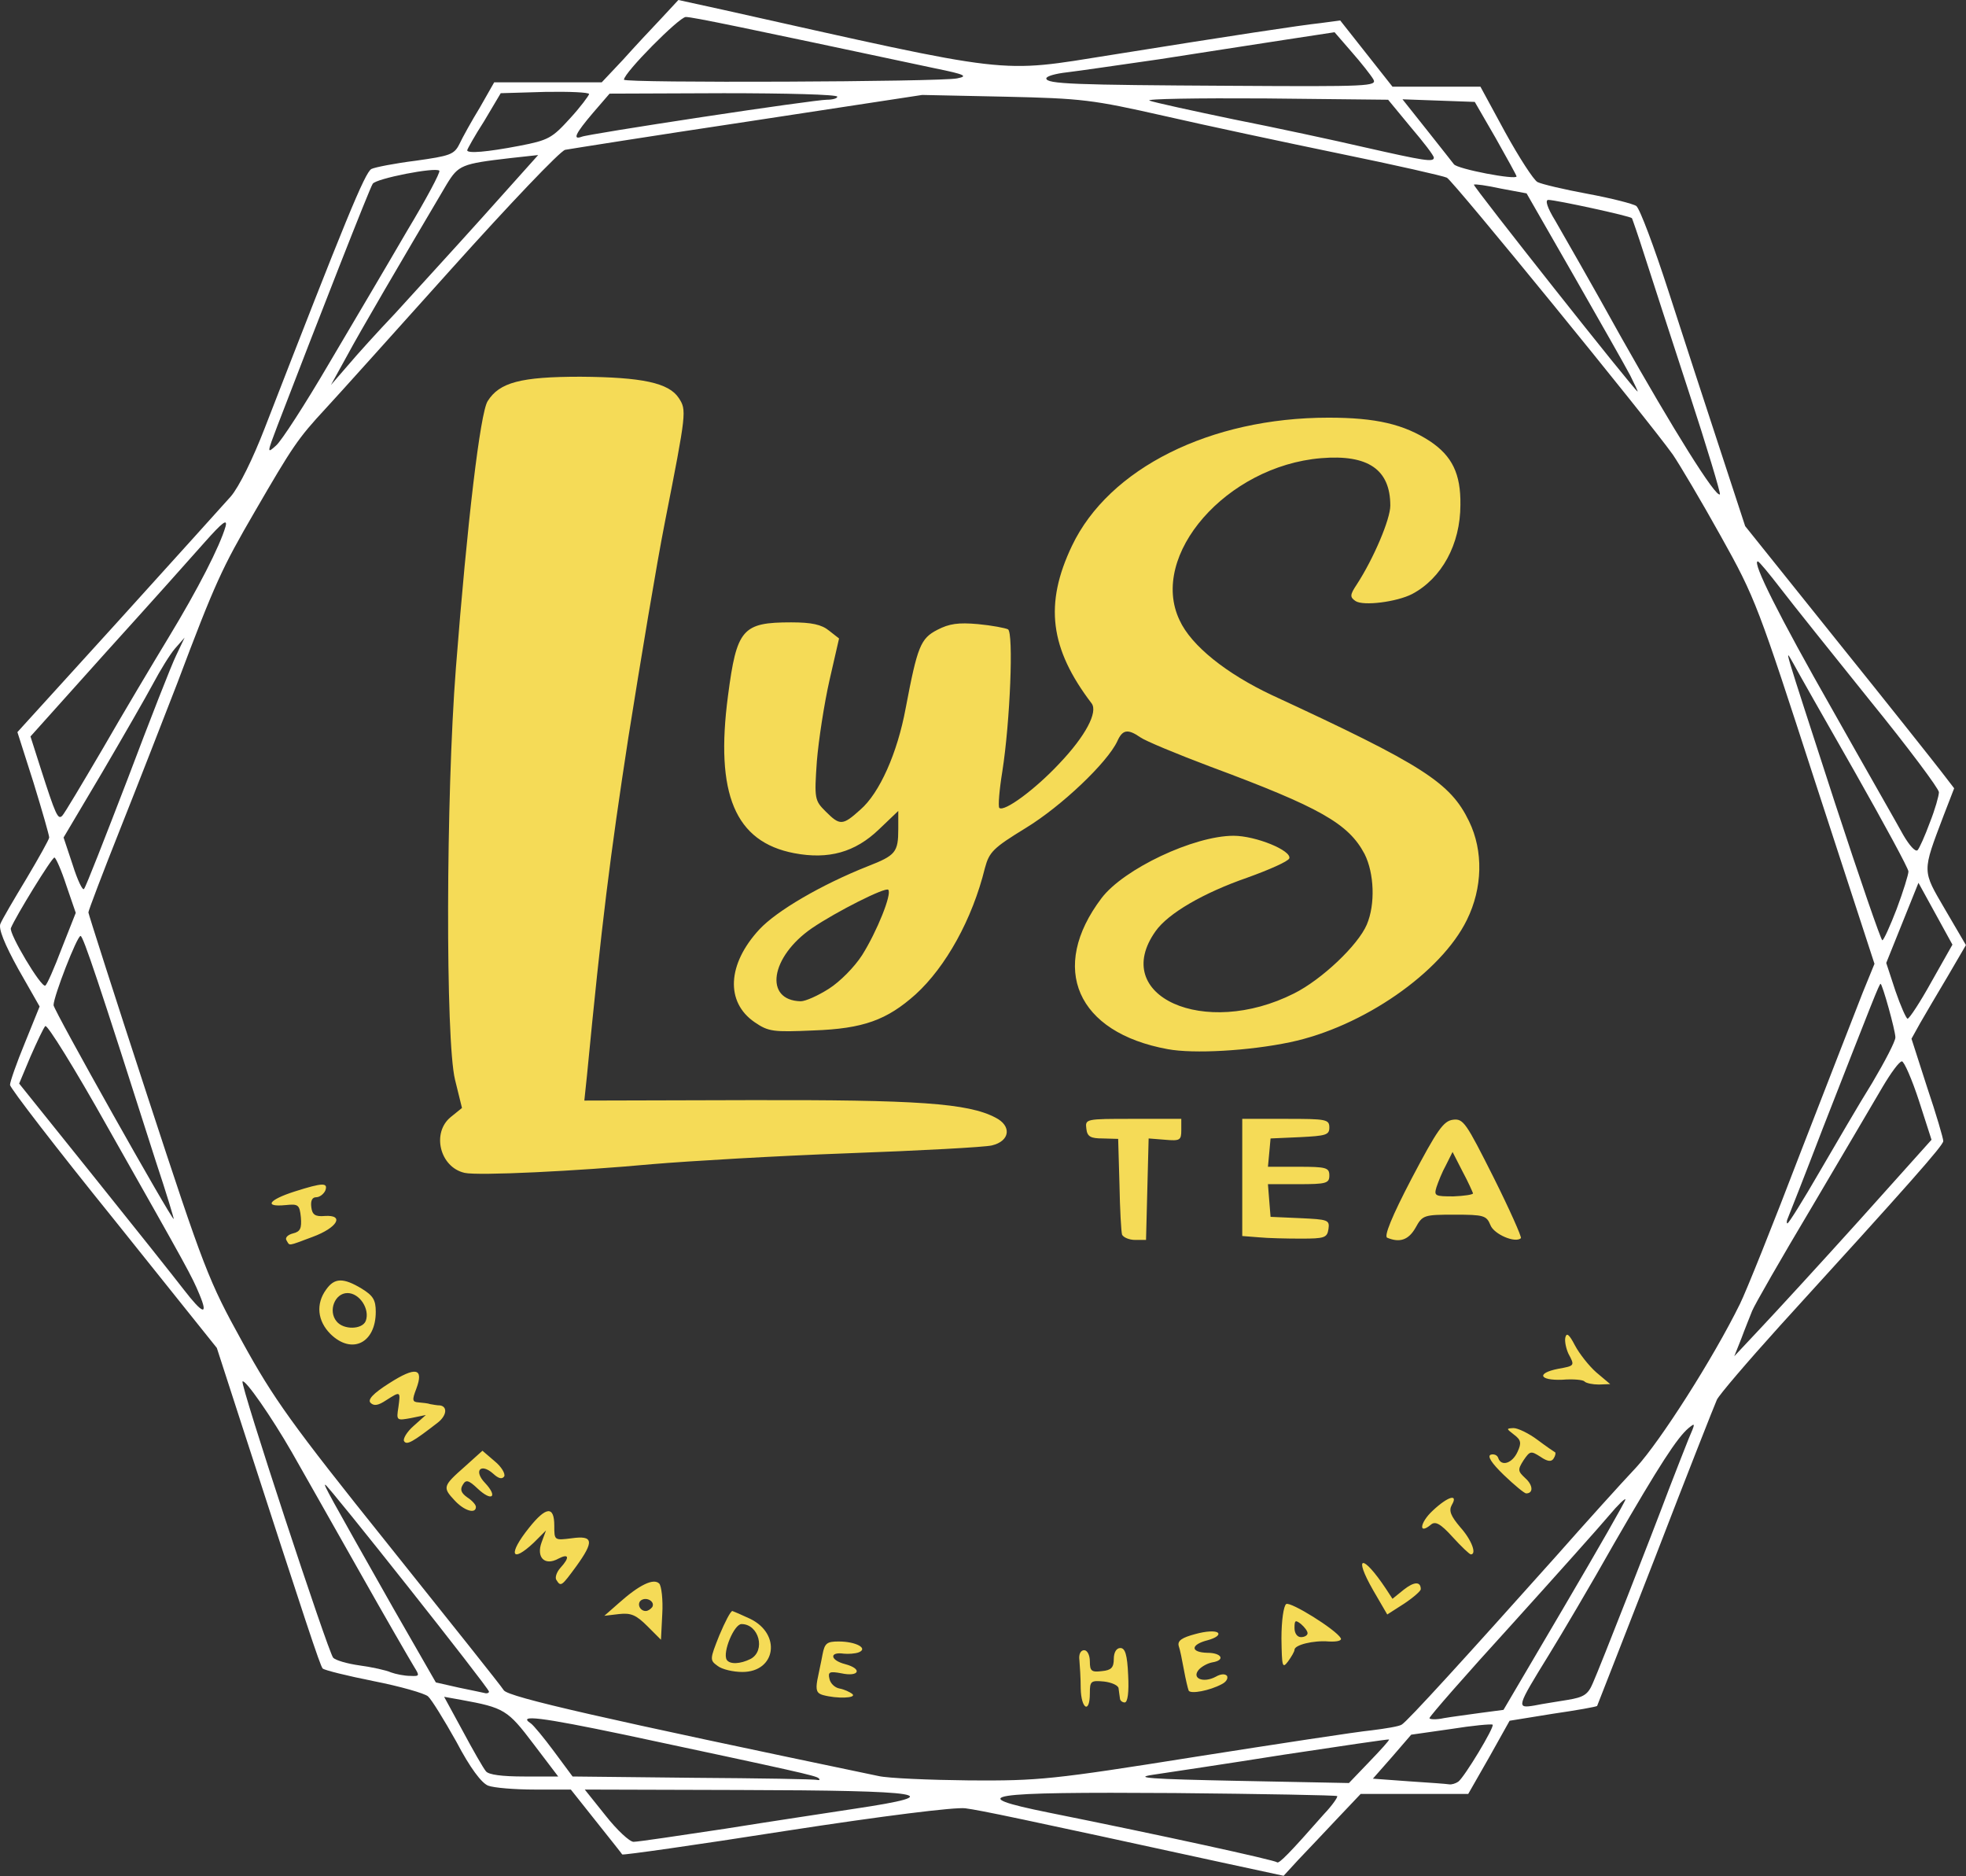 <svg fill="none" xmlns="http://www.w3.org/2000/svg" viewBox="0 0 1065 1016"><rect x="0" y="0" width="1065" height="1016" fill="#333333" stroke="none"/><path d="M585.431 914.474c0-5.661-.472-12.501-.708-15.331-.471-3.302.708-5.425 2.595-5.425 1.651 0 3.066 2.594 3.066 6.132 0 5.19.944 5.897 6.605 5.19 4.953-.472 6.368-1.887 6.368-6.605 0-3.538 1.415-5.897 3.538-5.897 2.595 0 3.774 3.538 4.246 14.86.472 8.963-.236 14.624-1.887 14.624-1.179 0-2.595-.943-2.595-2.358-.235-1.18-.471-3.774-.707-5.19 0-1.651-3.774-3.302-7.784-3.774-7.312-.707-7.784-.235-7.784 6.369 0 11.322-4.717 8.491-4.953-2.595zM445.795 918.012c-3.302-.943-4.01-2.594-3.066-8.019.707-3.774 2.123-9.907 2.83-13.917 1.179-6.132 2.359-7.076 8.727-7.076 9.435 0 16.276 3.774 10.85 5.897-1.886.708-5.66.944-8.019.708-8.02-1.18-7.548 3.538.707 5.661 9.671 2.594 7.548 7.076-2.122 4.953-6.369-1.179-7.312-.708-6.369 3.066.472 2.359 2.831 4.718 5.425 5.189 2.595.472 5.661 1.887 7.076 3.067 2.123 2.123-8.255 2.594-16.039.471zM643.927 915.654c-.472-1.18-1.651-6.133-2.594-11.322-.944-5.189-2.123-11.086-2.831-12.973-.708-2.83 1.887-4.482 8.963-6.369 5.897-1.651 11.086-1.886 12.266-.707 1.179 1.179-1.18 2.83-5.426 4.01-9.434 2.358-9.67 6.604-.235 6.84 7.783 0 9.906 4.01 2.594 5.189-2.594.472-5.897 2.359-7.312 4.01-4.01 4.717 2.595 7.312 9.199 3.774 2.831-1.651 5.189-1.651 6.133-.472.707 1.415-.472 3.302-2.831 4.482-6.604 3.538-16.747 5.425-17.926 3.538zM388.714 902.209c-4.246-3.066-4.246-3.538.944-16.511 3.066-7.312 6.132-13.209 7.076-13.209.707.236 5.189 2.123 9.67 4.246 16.983 8.256 13.917 28.776-4.245 28.776-4.954 0-11.086-1.415-13.445-3.302zm17.926-3.774c8.256-4.481 4.482-18.869-4.953-18.869-4.01 0-10.378 15.331-8.02 19.341 1.652 2.595 7.312 2.359 12.973-.472zM694.168 887.349c0-9.671 1.179-17.69 2.594-18.634 2.359-1.415 26.654 13.681 29.484 18.398.944 1.416-1.887 2.123-6.368 1.887-8.492-.707-18.634 1.887-18.634 4.482 0 .943-1.651 3.774-3.538 6.368-3.067 4.01-3.303 2.831-3.538-12.501zm14.152-2.83c0-1.18-1.651-3.303-3.538-4.954-3.067-2.358-3.538-2.122-3.538 2.123 0 2.831 1.415 4.954 3.538 4.954 1.887 0 3.538-.944 3.538-2.123zM350.739 880.745c-6.133-6.133-8.963-7.312-15.332-6.605l-8.02.944 7.784-6.84c11.086-9.907 18.87-13.681 21.936-10.615 1.18 1.18 2.123 8.728 1.651 16.511l-.707 13.917-7.312-7.312zm2.594-10.379c1.651-2.83-2.83-5.66-5.897-3.774-2.594 1.652-.943 5.897 2.359 5.897 1.179 0 2.595-.943 3.538-2.123zM743.937 861.403c-11.086-19.341-5.897-20.049 6.84-.943l3.538 5.425 6.133-4.953c5.661-4.482 9.199-4.482 9.199-.236 0 .943-4.01 4.481-8.963 7.783l-9.199 5.897-7.548-12.973zM301.442 855.742c-.944-1.179 0-4.245 2.122-6.604 5.19-5.661 4.718-8.02-1.179-4.953-7.312 4.009-12.029-.708-8.963-8.964l2.359-6.368-6.605 6.604c-12.265 11.558-14.152 6.369-2.594-8.019 9.199-11.558 13.68-12.03 13.68-1.18 0 8.02 0 8.02 9.435 6.841 11.794-1.651 12.265 1.651 2.359 15.331-7.784 10.615-8.256 11.086-10.614 7.312zM786.865 832.391c-6.604-7.312-9.434-8.727-11.793-6.604-6.84 5.661-5.897-1.18.943-7.548 8.492-8.02 14.153-9.435 10.379-3.066-1.651 3.066-.472 5.896 4.717 12.029 6.133 6.84 8.963 14.624 5.661 14.624-.708 0-5.189-4.246-9.907-9.435zM246.247 812.578c-6.604-7.076-6.368-7.784 5.661-18.398l9.435-8.492 6.605 5.661c3.773 3.067 5.896 6.841 5.189 8.256-1.18 1.651-3.067 1.179-5.897-1.415-6.84-6.133-10.85-1.651-4.482 4.953 7.076 7.548 3.774 10.378-4.009 3.066-4.954-4.717-6.369-4.953-8.02-2.123-1.651 2.595-.944 4.482 2.359 6.841 2.594 1.651 4.717 4.01 4.717 5.189 0 4.01-6.369 2.123-11.558-3.538zM814.698 798.897c-6.84-6.604-9.199-10.378-7.076-11.086 1.651-.471 3.538.236 4.01 1.887 1.651 4.718 7.548 2.831 10.378-3.302 2.359-4.953 1.887-6.604-1.887-9.435-4.245-3.302-4.245-3.302-.236-3.538 2.359 0 8.256 2.831 12.973 6.369 4.718 3.538 9.199 6.604 9.671 6.84.236.472 0 1.887-.943 3.302-1.18 1.887-3.303 1.651-7.077-.943-5.189-3.302-5.66-3.302-9.199 1.887-3.302 5.189-3.066 5.897.944 9.67 4.246 3.774 4.482 8.256.472 8.256-.944 0-6.369-4.482-12.03-9.907zM218.886 780.499c-.707-1.179 1.416-4.953 5.19-8.255l6.604-5.897-8.02 1.651c-7.783 1.415-8.019 1.415-6.84-5.897 1.179-8.727 1.179-8.727-6.604-3.774-4.246 2.831-6.605 3.303-8.492 1.416-1.651-1.651 1.18-4.954 10.143-10.615 14.388-9.199 18.87-8.255 14.624 3.067-2.359 6.132-2.123 7.076 1.179 7.312 2.359.236 5.189.472 6.369.943 1.415.236 3.774.708 5.425.708 4.01.708 3.538 5.425-1.18 9.199-13.68 10.614-16.982 12.501-18.398 10.142zM858.334 748.185c-.707-.944-6.368-1.415-12.029-.944-12.501.472-14.152-3.538-2.359-5.896 9.199-1.652 9.199-1.652 5.661-8.256-1.179-2.595-2.123-6.604-1.651-8.727.708-2.831 2.123-1.651 5.189 4.245 2.359 4.482 7.548 11.086 11.558 14.625l7.548 6.368-6.133.236c-3.302 0-6.84-.708-7.784-1.651zM179.024 722.475c-7.076-7.076-8.02-16.275-2.359-24.059 4.482-6.368 9.199-6.604 19.342-.472 6.132 3.774 7.548 6.133 7.548 12.502 0 16.982-12.973 23.351-24.531 12.029zm19.106-7.076c2.358-6.369-3.303-15.096-9.907-15.096-6.84 0-10.614 9.671-5.897 15.332 3.774 4.717 13.917 4.481 15.804-.236zM155.201 671.763c-.944-1.416.708-3.067 3.538-3.774 4.01-.944 4.717-2.831 4.246-8.728-.708-6.84-1.416-7.312-8.256-6.604-12.029 1.179-9.199-2.831 4.718-7.312 15.567-4.953 18.398-4.953 16.747-.472-.944 1.887-3.067 3.538-4.954 3.538-2.123 0-3.066 1.887-2.594 5.425.471 4.01 2.122 5.189 7.312 4.718 10.85-.708 6.84 6.368-6.605 11.322-13.916 5.189-12.265 4.953-14.152 1.887zM607.839 668.696c-.472-1.415-1.179-13.68-1.415-27.361l-.708-24.531-8.255-.236c-6.605 0-8.492-.943-8.964-5.189-.707-5.425-.471-5.425 25.239-5.425h26.181v6.133c0 5.425-.707 5.897-8.727 5.189l-8.963-.708-.708 27.362-.707 27.597h-5.897c-3.302 0-6.369-1.416-7.076-2.831zM681.902 670.111l-8.963-.707v-63.45h23.587c21.936 0 23.588.236 23.588 4.718 0 4.009-1.887 4.481-15.804 5.189l-16.039.707-.708 7.784-.707 7.548h16.511c15.095 0 16.747.472 16.747 4.718 0 4.245-1.652 4.717-16.747 4.717h-16.511l.707 8.963.708 8.727 16.039.708c15.096.708 16.039.943 15.332 5.897-.708 4.717-2.123 5.189-14.86 5.189-7.784 0-18.162-.236-22.88-.708zM751.485 670.347c-1.887-.707 2.358-11.322 13.208-32.078 13.917-26.418 17.219-31.135 22.408-31.843 5.661-.708 7.076 1.651 21.936 31.135 8.727 17.455 15.332 32.314 14.86 33.022-3.066 2.831-14.624-2.123-16.511-7.076-2.123-5.189-3.538-5.661-19.341-5.661-16.747 0-17.455.236-21.229 7.076-3.774 6.605-8.491 8.256-15.331 5.425zm46.466-24.059c-.236-.707-2.594-6.132-5.661-11.793l-5.425-10.614-3.538 7.076c-2.123 3.774-4.245 9.199-5.189 12.029-1.415 4.718-.708 4.953 9.199 4.953 5.897-.235 10.614-.943 10.614-1.651zM251.672 635.202c-13.444-3.066-17.926-21.7-7.547-30.191l6.132-4.954-3.774-15.331c-5.189-21.229-4.953-153.317.472-222.899 6.133-79.017 13.209-138.457 17.219-144.589 6.368-10.143 17.926-13.209 50.24-13.209 33.494.236 47.882 3.302 53.307 11.558 4.246 6.604 4.246 7.312-7.548 67.223-4.481 22.644-13.208 75.243-19.813 116.757-9.906 64.392-14.388 100.009-22.408 183.036l-1.415 13.445 89.16-.236c91.282-.236 118.643 1.651 133.503 9.435 8.963 4.481 8.02 12.737-1.887 15.095-3.774.944-38.919 2.831-77.838 4.246-38.918 1.415-86.565 4.246-106.142 5.897-40.806 3.774-94.349 6.368-101.661 4.717z" fill="#F5DB57"/><path d="M632.605 568.215c-49.297-8.963-64.629-43.872-35.852-81.848 12.029-15.803 50.004-33.729 71.469-33.729 12.029 0 31.607 8.019 30.191 12.265-.707 1.651-10.85 6.133-22.643 10.378-23.823 8.256-42.929 19.342-49.769 29.013-25.003 35.145 26.417 58.26 75.007 33.729 15.096-7.548 34.673-26.181 39.391-37.267 4.717-11.086 4.009-27.833-1.18-38.212-8.727-16.511-24.059-25.238-83.734-47.41-18.162-6.84-35.145-13.916-37.74-15.803-6.84-4.718-9.67-4.246-12.501 2.123-5.425 11.557-30.192 35.144-49.533 46.938-17.69 10.85-19.813 12.973-22.172 21.7-6.84 27.833-21.228 53.543-37.504 68.403-15.567 13.916-28.304 18.634-55.429 19.577-21.701.944-24.295.708-31.843-4.481-15.803-10.85-14.86-31.371 2.595-50.241 9.434-10.142 33.729-24.295 58.732-34.201 15.095-5.897 16.511-7.548 16.511-20.285v-9.671l-10.379 9.907c-12.973 12.501-27.361 16.511-45.995 12.973-32.078-6.133-42.928-32.079-35.852-85.386 4.717-36.088 7.784-39.626 34.201-39.626 11.086 0 16.511 1.179 20.521 4.481l5.425 4.246-5.189 22.644c-2.831 12.501-5.897 32.314-6.84 43.872-1.416 20.285-1.18 21.228 4.717 27.125 7.784 7.784 9.199 7.784 18.87-.944 10.378-8.963 20.049-30.663 24.53-54.958 6.369-33.493 8.02-37.739 17.219-42.457 6.369-3.302 11.322-4.009 21.936-3.066 7.548.708 14.86 2.123 16.275 2.831 3.067 1.887 1.18 49.768-3.066 76.894-1.651 10.142-2.359 18.869-1.651 19.813 2.594 2.359 19.341-9.907 32.55-24.059 14.152-14.86 20.993-27.833 17.455-32.55-22.644-29.72-25.71-53.779-10.615-85.386 20.049-41.985 75.008-69.346 138.929-69.346 25.71 0 40.806 3.538 54.958 12.737 12.029 8.02 16.747 17.69 16.511 34.437 0 21.465-10.143 39.863-26.182 48.354-8.255 4.246-26.417 6.604-30.663 3.774-3.066-2.123-3.066-3.302.707-8.963 9.199-14.153 18.163-35.381 18.163-42.693 0-19.577-12.03-27.833-37.504-25.71-51.184 4.246-93.405 52.599-76.658 87.744 6.368 13.917 25.474 29.012 50.004 40.57 82.084 37.976 96.708 47.41 106.85 68.403 7.784 16.039 7.312 36.088-1.179 53.307-13.916 28.54-56.373 58.024-95.764 66.28-22.408 4.717-52.363 6.368-66.28 3.774zm-183.508-32.786c5.897-3.774 13.681-11.558 17.926-18.162 8.02-12.737 16.275-33.258 14.153-35.381-1.416-1.651-28.069 11.793-41.278 20.757-22.644 15.567-26.182 39.154-6.133 39.626 2.595 0 9.435-3.066 15.332-6.84z" fill="#F5DB57"/><path d="M664.684 1009.29c-113.69-24.762-133.032-28.771-141.759-29.951-5.661-.707-43.872 4.01-97.415 12.266-48.118 7.547-87.98 13.205-88.452 12.735-.236-.47-6.84-8.726-14.152-17.925l-13.681-17.218h-19.577c-10.85 0-22.172-.944-25.238-2.123-3.539-1.415-9.671-9.435-17.219-23.823-6.604-11.794-13.445-22.88-15.332-24.531-1.887-1.651-15.096-5.425-29.484-8.255-14.152-2.831-26.653-5.897-27.597-6.841-1.415-1.651-8.963-24.53-43.636-131.38l-13.68-42.221-55.902-69.818c-30.9-38.211-56.138-70.998-56.138-72.649 0-1.651 3.539-11.793 8.02-22.643l8.02-19.814-11.558-20.285c-7.548-13.68-10.85-21.936-9.67-24.53.943-2.359 7.311-13.209 14.152-24.531 6.604-11.086 12.265-21.228 12.265-22.172 0-1.179-3.774-14.388-8.491-29.72L9.432 396.5l54.015-59.439c29.72-32.787 57.317-63.45 61.562-68.167 4.482-5.189 12.03-20.521 18.398-37.032 43.401-111.803 54.251-138.457 57.789-140.344 1.887-.943 12.737-3.066 24.059-4.481 18.398-2.595 20.757-3.303 23.587-8.964 1.651-3.538 6.604-12.5 11.086-19.813l7.784-13.68H325.972l11.558-12.266c6.132-6.84 15.567-16.982 20.756-22.407L367.485 0l24.767 5.425c158.27 35.38 147.656 34.201 209.926 24.295C667.042 19.342 704.31 13.68 715.396 12.5l10.614-1.415 14.153 17.926 14.152 17.926h47.646l13.445 24.767c7.548 13.68 15.331 25.71 17.454 26.89 2.359 1.179 14.388 4.009 27.125 6.368 12.738 2.359 24.767 5.425 26.418 6.604 1.887 1.416 9.671 22.172 17.455 46.231 7.783 24.059 20.285 62.506 27.832 85.386l13.681 41.749 49.533 61.798c27.366 33.966 52.596 65.809 56.606 70.998l7.08 9.199-5.66 14.624c-11.8 31.135-11.8 29.484.71 50.948l11.32 19.342-9.91 16.982c-5.66 9.435-12.26 20.757-14.86 25.239l-4.72 8.491 8.5 26.418c4.95 14.624 8.72 27.597 8.72 29.012 0 2.358-18.16 22.879-88.449 100.009-17.691 19.578-33.022 37.504-34.202 40.099-1.179 2.594-16.275 40.805-33.258 84.913-17.218 44.108-31.37 80.433-31.606 80.904-.472.472-11.086 2.359-24.059 4.246l-23.352 3.774-11.086 19.813-11.321 19.813h-58.261l-12.973 13.681c-6.84 7.312-16.275 17.214-20.756 21.934l-8.02 8.73-30.663-6.61zm52.599-26.884c4.482-4.718 7.548-9.199 7.076-9.671-.471-.472-40.098-1.18-87.98-1.651-103.548-.708-114.869 1.179-68.167 10.614 61.091 12.265 122.418 25.712 123.597 26.892.943.94 6.604-4.72 25.474-26.184zm-324.559 8.019c25.002-4.01 56.609-8.727 70.29-10.85 52.127-7.784 39.154-9.907-62.978-10.142l-83.263-.236 11.322 14.152c6.133 7.784 12.973 14.152 15.096 14.152 2.358 0 24.53-3.302 49.533-7.076zm359.704-48.354c-.236-.235-25.946 3.539-57.081 8.256-31.135 4.953-62.978 9.671-70.761 10.85-11.086 1.651-1.416 2.359 45.995 3.302l60.147 1.18 11.086-11.558c6.132-6.369 11.086-11.794 10.614-12.03zm37.504 22.88c3.302-2.359 19.813-29.72 18.633-30.899-.707-.472-10.85.472-22.643 2.359l-21.465 3.066-10.378 12.029-10.378 11.794 19.341 1.415c10.85.708 20.757 1.415 21.936 1.651 1.416.236 3.538-.472 4.954-1.415zm-346.496-1.887c-1.415-1.415-12.265-3.774-105.199-23.587-45.051-9.435-58.26-11.086-50.712-6.133 1.415.944 7.076 7.784 12.501 15.096l10.143 13.681 65.336.707c35.853.236 66.044.708 67.224 1.18 1.179.235 1.651-.236.707-.944zm203.793-11.558c45.052-7.076 88.216-13.68 95.764-14.388 7.548-.943 14.86-2.123 16.275-3.066 2.831-1.415 35.617-37.504 83.499-91.047 16.039-18.162 35.616-39.862 43.636-48.353 12.973-14.153 41.514-58.732 56.138-88.452 3.302-6.605 18.162-43.636 33.022-82.555 15.095-38.919 30.187-77.602 33.497-86.093l6.36-15.568-32.074-98.358c-30.899-95.293-32.314-99.538-51.184-133.268-10.614-19.106-22.408-38.919-25.946-44.108-13.444-18.87-118.879-148.127-122.417-150.014-1.887-.944-27.833-6.84-57.789-12.973-29.719-6.133-72.884-15.332-95.528-20.521-38.683-8.727-44.108-9.435-86.093-10.378l-44.815-.944-94.349 14.388c-51.892 7.784-96.472 14.86-99.066 15.332-2.595.472-30.192 29.484-61.327 64.157-31.135 34.673-62.034 69.11-68.638 76.187-14.86 16.039-17.691 20.284-38.212 55.665-17.69 30.428-21.464 38.447-41.985 92.934-7.312 18.869-20.992 54.014-30.663 78.309-9.67 24.295-17.455 44.816-17.455 45.759 0 .708 14.389 45.759 32.079 99.774 30.663 93.641 33.022 99.774 51.42 133.031 16.747 30.428 26.418 44.108 79.017 109.681 32.786 41.041 61.091 76.422 62.506 78.781 2.595 3.774 54.958 15.567 203.085 46.467 5.19 1.179 27.362 2.123 49.298 2.358 37.503.236 44.815-.471 121.945-12.737zM288.94 944.43c-13.916-18.398-15.803-19.577-39.154-23.823l-9.199-1.651 10.142 18.634c5.425 10.142 11.086 20.049 12.501 21.7 1.415 1.887 8.727 2.831 20.757 2.831h18.398L288.94 944.43zm513.021-16.747l12.501-1.651 33.022-56.137c18.162-30.899 33.022-56.845 33.022-57.789 0-.943-4.01 2.831-8.727 8.492-4.953 5.896-28.776 32.55-53.071 59.439-24.531 26.89-44.344 49.533-44.344 50.477 0 .707 3.538.943 7.784 0 4.01-.708 13.209-1.887 19.813-2.831zm47.41-7.076c8.492-1.415 10.85-2.83 13.445-8.963 4.01-8.963 32.078-80.668 41.277-105.199 3.774-9.67 8.492-21.936 10.615-27.125 3.774-8.727 3.774-8.963 0-5.897-6.133 5.189-15.568 19.578-40.334 62.506-12.502 22.172-28.541 49.297-35.381 60.383-17.455 28.305-17.69 29.013-7.784 27.361 4.482-.943 12.737-2.122 18.162-3.066zm-584.49-4.481c0-1.887-87.272-112.039-88.687-112.039-.944 0 1.651 4.717 37.031 67.223l22.88 39.862 12.501 2.831c7.076 1.415 13.445 2.83 14.624 3.066.944 0 1.651-.236 1.651-.943zm-40.57-13.445c-1.887-3.066-15.567-26.654-30.191-52.599-14.624-25.946-30.899-54.487-36.089-63.686-10.85-18.87-25.238-39.626-26.653-38.211-1.415 1.415 46.231 146.005 49.061 149.543 1.18 1.415 7.548 3.302 14.388 4.245 6.841.944 14.389 2.595 16.983 3.774 2.595.944 7.312 1.887 10.379 1.887 5.189.236 5.189 0 2.122-4.953zm783.099-242.004l38.91-43.401-6.84-21.228c-3.77-11.558-8.02-21.229-9.2-21.229-1.41 0-5.89 6.133-10.37 13.681-4.49 7.784-21.704 36.796-38.215 64.865-16.747 28.068-31.371 53.542-32.55 56.609-1.179 3.066-4.01 9.906-5.897 15.096l-3.774 9.434 14.388-15.331c8.02-8.492 32.079-34.673 53.548-58.496zm-899.383 40.334c-4.246-10.143-5.661-12.737-50.005-91.047-17.455-31.135-32.55-55.43-33.494-54.25-.943.943-4.481 8.491-8.02 16.511l-6.132 14.624 40.334 50.24c22.172 27.597 44.108 55.194 48.825 61.327 10.379 13.445 13.445 14.388 8.492 2.595zm877.442-66.044c8.963-15.332 21.701-37.268 28.781-48.59 6.84-11.558 12.5-22.408 12.5-24.531 0-3.774-7.08-29.012-8.02-29.012-.71 0-4.01 8.491-31.138 77.838-9.671 25.238-18.398 47.41-19.106 49.061-.707 1.415-.707 2.831-.235 2.831.707 0 8.491-12.502 17.218-27.597zm-901.03-5.897c-31.135-97.651-39.39-122.182-40.805-122.182-1.887 0-14.624 32.786-14.624 37.504 0 2.594 63.685 115.813 65.1 115.813.236 0-4.01-14.152-9.67-31.135zm961.881-97.415l11.33-20.049-9.2-16.747-9.2-16.747-8.73 21.7-8.73 21.7 4.96 15.096c2.83 8.256 5.89 15.096 6.6 15.096.94 0 6.84-8.963 12.97-20.049zM33.491 513.493l7.548-19.106-5.19-15.096c-2.594-8.019-5.66-14.86-6.368-14.86-1.415 0-20.992 31.843-23.587 38.212-1.18 2.83 16.511 32.55 18.634 31.135.944-.472 4.953-9.671 8.963-20.285zm993.959-21.229c3.54-9.435 6.37-18.634 6.37-20.285 0-1.651-13.21-25.946-29.25-54.25-16.034-28.069-30.894-54.251-33.017-58.261-4.953-8.491-6.84-14.859 22.408 75.243 13.449 41.042 24.999 74.536 25.709 74.536.71 0 4.25-7.784 7.78-16.983zm-958.342-70.29c12.03-31.842 23.823-62.034 26.417-67.223l4.482-9.435-5.19 5.897c-2.83 3.302-8.019 11.794-11.793 18.87-3.774 7.076-16.275 28.776-27.597 48.117l-20.992 35.381 4.953 14.86c2.595 8.256 5.425 14.152 6.133 12.973.943-.943 11.322-27.597 23.587-59.44zm976.272 23.588c2.83-7.077 4.95-14.624 4.95-16.511 0-1.887-16.74-24.295-37.26-49.533-20.289-25.239-42.225-52.6-48.358-60.619-6.368-8.256-11.793-14.86-12.501-14.86-3.302 0 11.558 29.719 40.334 80.196 17.925 31.843 35.385 62.27 38.445 67.931 3.3 5.661 6.61 9.435 7.79 8.256.94-.944 4.01-7.784 6.6-14.86zM55.663 405.463c10.85-18.869 26.89-45.759 35.617-60.147 16.039-26.417 27.833-49.533 30.899-60.147 1.179-4.482-1.651-2.359-11.086 8.255-6.84 7.784-30.9 34.673-53.543 59.676L16.51 398.859l5.424 16.983c8.256 25.71 9.435 28.304 11.794 25.946 1.18-1.18 10.85-17.455 21.936-36.325zm859.045-193.65c-9.907-30.428-20.757-63.686-24.059-74.064-3.302-10.378-6.369-19.106-6.605-19.577-.943-1.18-41.277-9.907-45.287-9.907-1.887 0-.708 4.01 3.774 11.322 3.538 6.133 19.813 34.437 35.617 62.978 28.068 49.769 51.42 87.272 53.542 85.149.472-.471-7.076-25.71-16.982-55.901zm-736.392-15.096c12.973-21.936 32.079-54.251 42.221-71.705 10.379-17.219 18.163-31.843 17.455-32.55-1.887-2.123-34.437 4.245-36.088 7.076-1.652 2.359-29.72 74.064-51.656 131.144-5.661 14.86-5.661 15.096-.708 10.615 2.831-2.359 15.803-22.408 28.776-44.58zm704.785 6.604c-2.595-4.953-16.275-29.012-30.428-53.778l-25.71-44.816-13.916-2.595c-7.548-1.651-14.152-2.594-14.624-2.122-.708.707 87.037 111.567 88.688 112.039.236 0-1.651-4.01-4.01-8.728zm-668.932-33.729c8.963-9.907 30.191-33.022 46.938-51.656l30.428-33.966-15.096 1.651c-26.418 3.067-28.069 3.774-34.437 14.153-25.239 42.692-46.939 79.724-54.015 92.933l-8.727 15.804 9.199-10.615c4.953-5.896 16.511-18.634 25.71-28.304zm607.369-74.064c0-.472-5.189-9.907-11.321-20.757l-11.322-19.577-19.578-.708-19.577-.707 13.681 17.218c7.547 9.435 13.916 17.69 14.152 17.927 1.651 2.594 33.965 8.727 33.965 6.604zm-44.815-10.143c0-1.179-5.661-8.49-12.501-16.51l-12.266-14.86-66.751-.708c-36.796-.236-65.101.236-62.506 1.18 2.358.943 22.879 5.424 45.523 10.142 22.643 4.481 54.486 11.322 70.761 15.096 32.315 7.312 37.74 8.255 37.74 5.66zm-495.567-6.368c16.04-3.066 17.927-4.246 27.597-14.86 5.661-6.133 10.143-12.265 10.379-13.209 0-.943-10.85-1.415-23.823-1.18l-24.059.709-8.963 15.095c-5.189 8.02-9.199 15.332-9.199 15.804 0 1.887 10.85.943 28.068-2.359zm98.831-15.567c34.201-5.19 64.629-9.435 67.931-9.435 3.066 0 5.661-.708 5.661-1.651 0-1.18-27.833-1.887-61.563-1.887l-61.798.235-8.963 10.379c-9.435 11.086-11.322 14.86-6.133 12.973 1.415-.708 30.663-5.425 64.865-10.614zm363.95-20.521c-1.416-2.36-6.605-8.964-11.794-14.86l-9.199-10.614-27.833 4.245c-15.567 2.359-45.523 7.076-66.987 10.378-21.465 3.067-43.872 6.37-50.005 7.077-6.369.707-11.322 2.123-11.322 3.302 0 3.066 15.096 3.538 99.774 4.01 75.243.471 79.488.236 77.366-3.538zm-225.494-.472c6.133-1.18 4.482-2.123-11.793-5.425C402.394 14.86 375.269 9.199 371.495 9.199c-3.538 0-33.493 30.192-33.493 33.965 0 1.887 171.714 1.18 180.441-.707z" fill="#fff"/></svg>